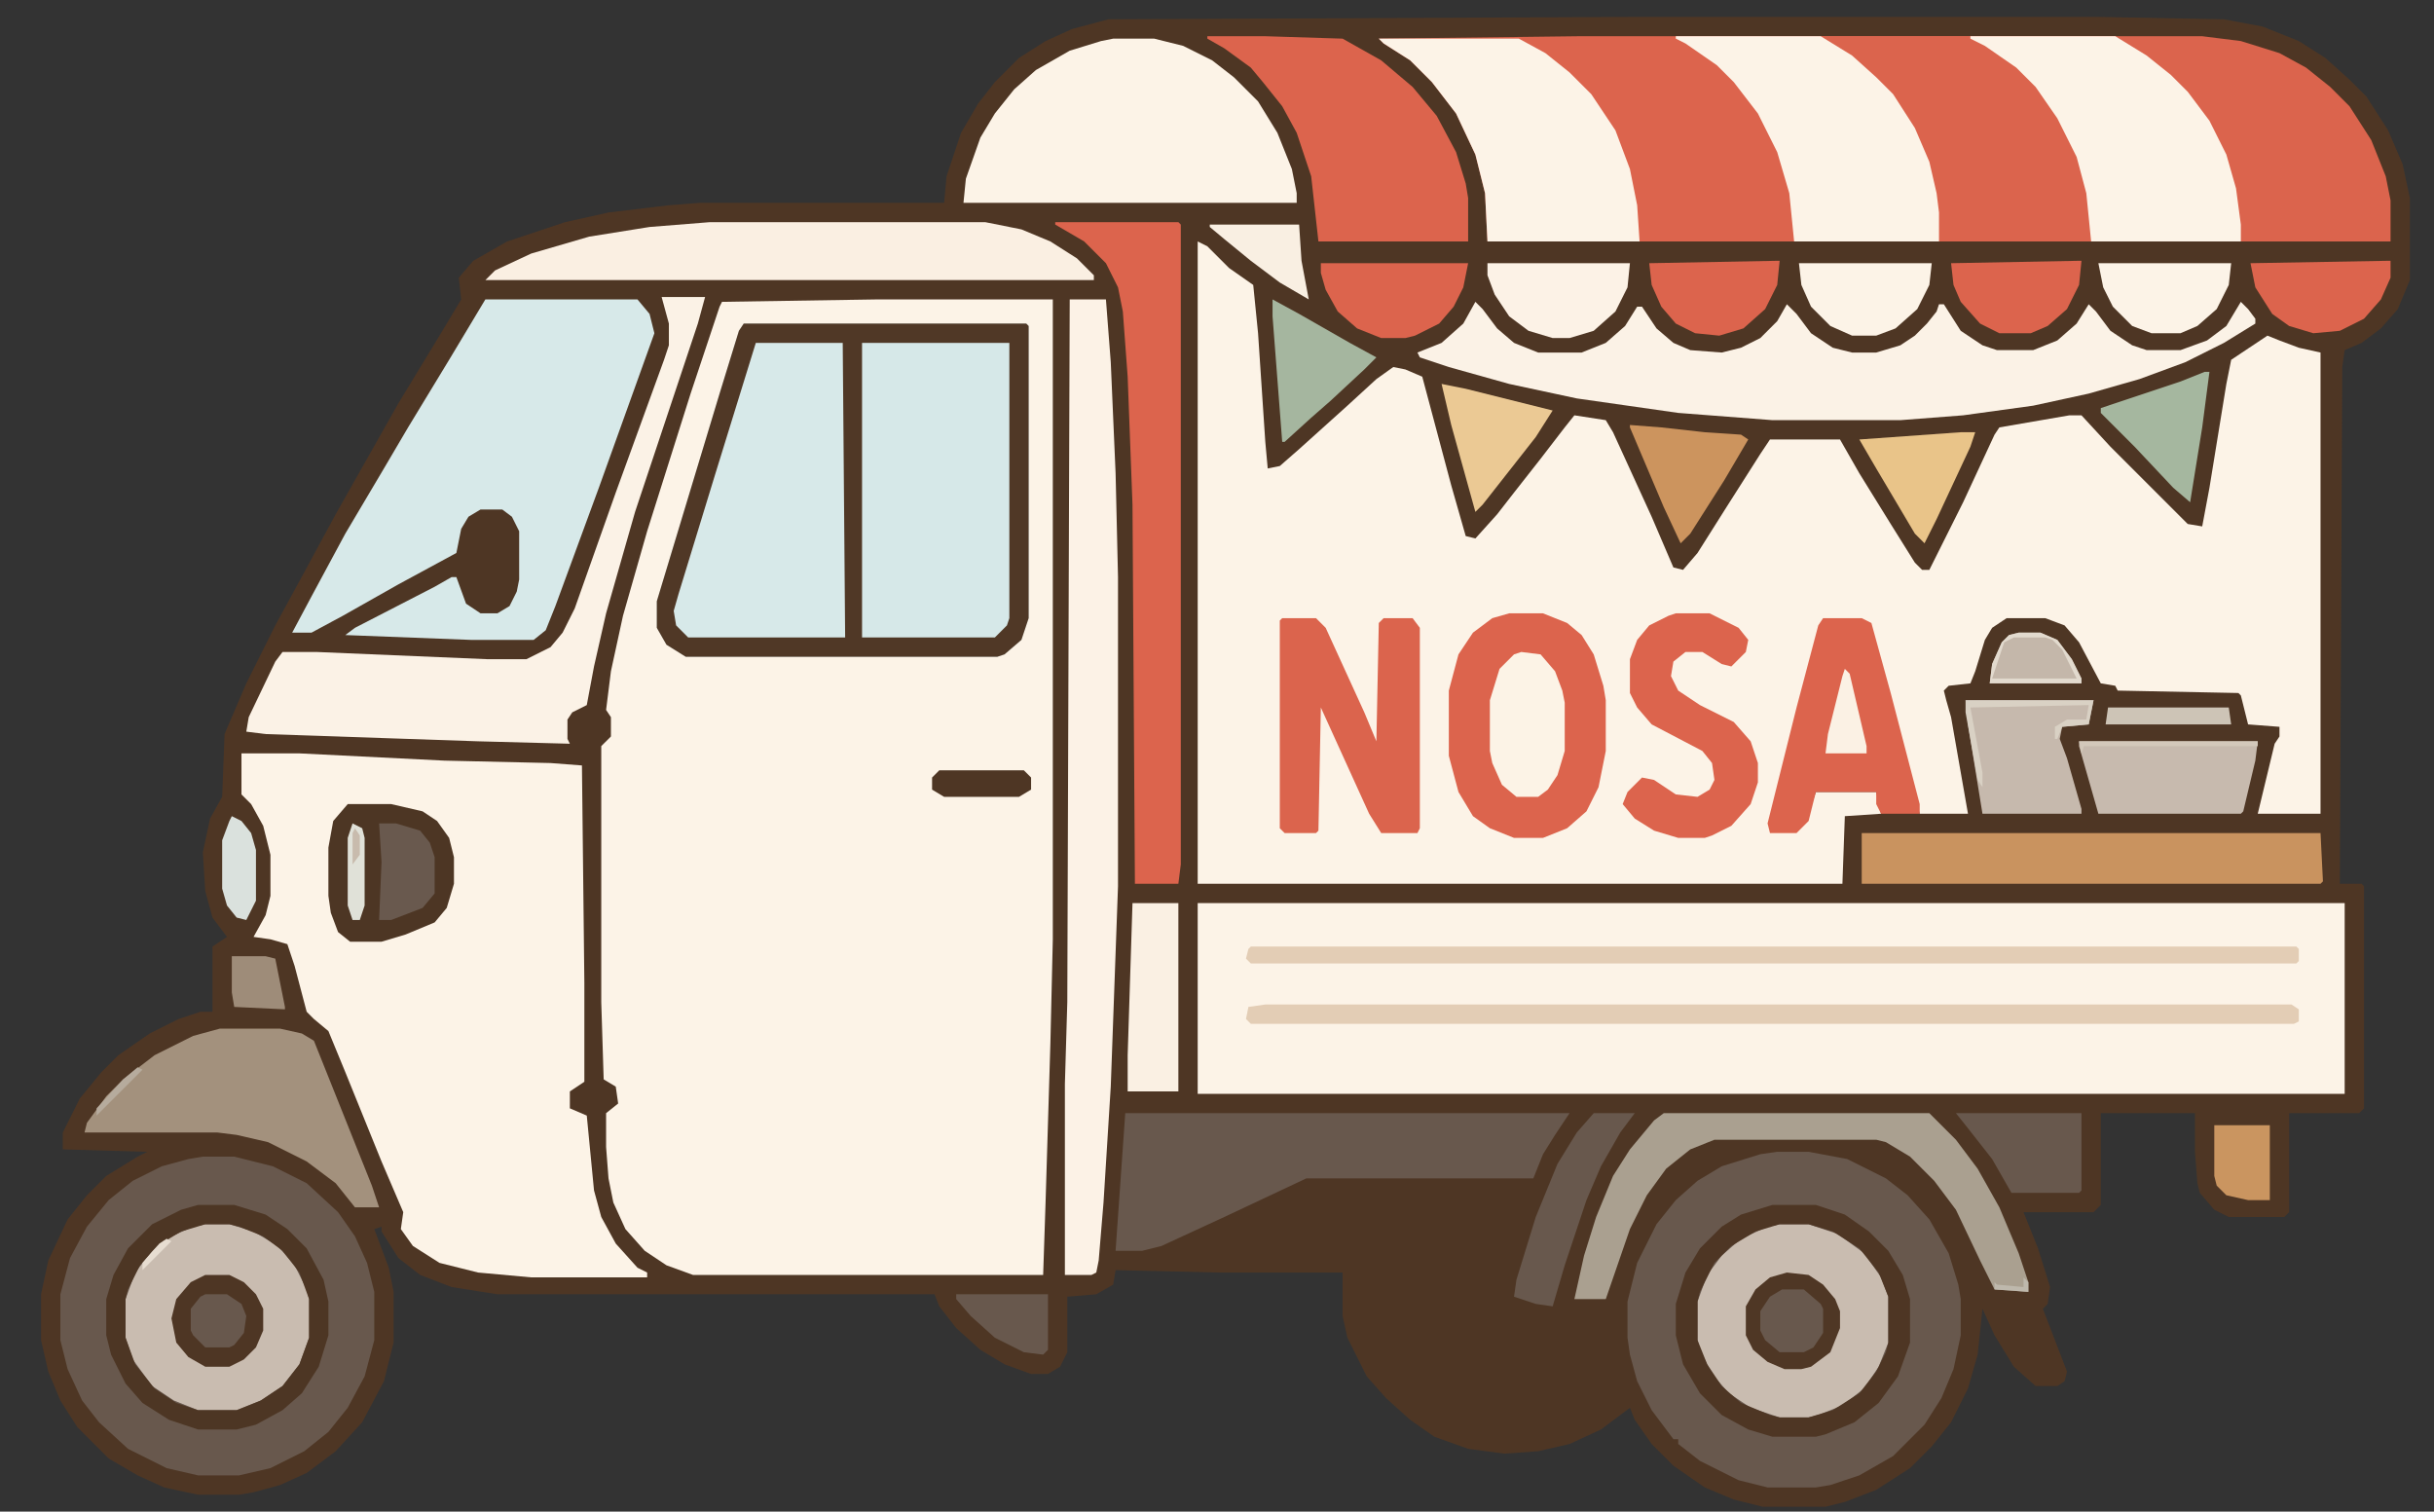 <?xml version="1.0" encoding="UTF-8" standalone="no"?> <svg xmlns="http://www.w3.org/2000/svg" xmlns:xlink="http://www.w3.org/1999/xlink" xmlns:serif="http://www.serif.com/" width="100%" height="100%" viewBox="0 0 1008 626" version="1.1" xml:space="preserve" style="fill-rule:evenodd;clip-rule:evenodd;stroke-linejoin:round;stroke-miterlimit:2;"><rect x="0" y="0" width="1008" height="626" fill="#333333" stroke="none"/> <g id="ArtBoard1" transform="matrix(0.969,0,0,1,5.081,-218.586)"> <rect x="-5.246" y="218.586" width="1039.97" height="625.576" style="fill:none;"></rect> <g transform="matrix(1.032,0,0,1,0.949,0.586)"> <g transform="matrix(1,0,0,1,669,225)"> <path d="M0,0L194,0L246,1L262,4L277,10L288,17L298,26L305,33L314,47L320,61L323,75L323,109L318,121L311,129L303,135L296,138L295,145L294,359L303,359L304,360L304,452L302,454L273,454L273,495L271,497L248,497L242,494L236,487L235,483L234,470L234,454L195,454L195,492L192,495L163,495L169,510L174,526L173,533L171,535L181,561L180,565L177,567L168,567L159,559L151,546L146,535L144,554L140,568L133,582L125,592L116,601L102,610L89,615L81,617L55,617L43,614L31,609L18,600L9,591L2,581L0,576L-12,585L-25,591L-38,594L-52,595L-67,593L-81,588L-91,581L-101,572L-109,563L-117,547L-119,538L-119,520L-170,520L-213,519L-214,525L-221,529L-233,530L-233,553L-236,559L-241,562L-248,562L-259,558L-269,552L-279,543L-286,534L-288,529L-469,529L-488,526L-501,521L-510,514L-517,503L-517,501L-520,502L-514,518L-512,528L-512,549L-516,565L-525,582L-536,594L-548,603L-559,608L-570,611L-576,612L-593,612L-607,609L-618,604L-630,597L-643,584L-650,573L-655,561L-658,548L-658,529L-655,515L-647,498L-639,488L-631,480L-618,472L-614,470L-649,469L-649,462L-642,448L-633,437L-626,430L-613,421L-601,415L-592,412L-587,412L-587,385L-581,381L-587,373L-590,362L-591,346L-588,332L-583,323L-582,297L-573,276L-561,252L-549,230L-536,206L-510,160L-493,132L-484,117L-485,108L-479,101L-465,93L-441,85L-423,81L-398,78L-385,77L-284,77L-283,66L-277,48L-270,36L-263,27L-253,17L-242,10L-231,5L-216,1L0,0Z" style="fill:rgb(78,54,36);fill-rule:nonzero;"></path> </g> <g transform="matrix(1,0,0,1,357,342)"> <path d="M0,0L73,0L73,265L72,308L70,374L69,404L-76,404L-87,400L-96,394L-104,385L-109,374L-111,364L-112,351L-112,337L-107,333L-108,326L-113,323L-114,291L-114,185L-110,181L-110,173L-112,170L-110,154L-105,131L-95,96L-77,39L-65,3L-64,1L0,0Z" style="fill:rgb(252,243,231);fill-rule:nonzero;"></path> </g> <g transform="matrix(1,0,0,1,490,318)"> <path d="M0,0L4,2L13,11L23,18L25,38L28,83L29,94L34,93L42,86L62,68L74,57L81,52L86,53L93,56L105,101L111,122L115,123L124,113L131,104L142,90L152,77L156,72L169,74L172,79L188,114L197,135L201,136L207,129L219,110L233,88L237,82L266,82L274,96L287,117L297,133L300,136L303,136L317,108L330,80L332,77L361,72L366,72L378,85L410,117L416,118L419,102L426,59L428,49L443,39L448,41L456,44L465,46L465,237L439,237L446,208L448,205L448,201L435,200L432,188L431,187L381,186L380,184L374,183L365,166L359,159L351,156L335,156L329,160L326,165L322,178L320,183L311,184L309,186L310,190L312,197L319,237L299,237L280,164L278,158L275,157L259,157L253,178L238,236L237,244L248,244L252,240L256,228L281,228L283,237L268,238L267,266L0,266L0,0Z" style="fill:rgb(252,243,231);fill-rule:nonzero;"></path> </g> <g transform="matrix(1,0,0,1,490,592)"> <rect x="0" y="0" width="475" height="79" style="fill:rgb(252,243,231);fill-rule:nonzero;"></rect> </g> <g transform="matrix(1,0,0,1,648,233)"> <path d="M0,0L222,0L235,8L245,16L252,23L261,35L268,49L272,63L274,78L274,85L-38,85L-39,65L-43,49L-51,32L-61,19L-70,10L-81,3L-83,1L0,0Z" style="fill:rgb(220,100,77);fill-rule:nonzero;"></path> </g> <g transform="matrix(1,0,0,1,94,530)"> <path d="M0,0L24,0L84,3L128,4L141,5L142,95L142,136L136,140L136,147L143,150L146,181L149,192L155,203L164,213L168,215L168,217L120,217L98,215L82,211L71,204L66,197L67,190L58,169L43,132L36,115L30,110L27,107L22,88L19,79L12,77L5,76L10,67L12,59L12,42L9,30L4,21L0,17L0,0Z" style="fill:rgb(252,243,231);fill-rule:nonzero;"></path> </g> <g transform="matrix(1,0,0,1,302,352)"> <path d="M0,0L117,0L118,1L118,122L115,131L108,137L105,138L-24,138L-32,133L-36,126L-36,115L-10,29L-2,3L0,0Z" style="fill:rgb(214,232,232);fill-rule:nonzero;"></path> </g> <g transform="matrix(1,0,0,1,730,695)"> <path d="M0,0L13,0L29,3L45,11L54,18L63,28L71,42L75,55L76,61L76,76L73,90L68,102L61,113L48,126L34,134L22,138L16,139L-4,139L-16,136L-32,128L-41,121L-41,119L-43,119L-52,107L-58,95L-61,84L-62,77L-62,62L-58,46L-50,30L-42,20L-33,12L-23,6L-7,1L0,0Z" style="fill:rgb(104,88,77);fill-rule:nonzero;"></path> </g> <g transform="matrix(1,0,0,1,78,697)"> <path d="M0,0L13,0L29,4L43,11L56,23L63,33L68,44L71,56L71,76L67,91L60,104L52,114L42,122L28,129L15,132L-2,132L-15,129L-31,121L-43,110L-50,101L-56,88L-59,76L-59,57L-55,42L-48,29L-39,18L-29,10L-17,4L-6,1L0,0Z" style="fill:rgb(104,88,77);fill-rule:nonzero;"></path> </g> <g transform="matrix(1,0,0,1,195,342)"> <path d="M0,0L63,0L68,6L70,14L47,78L29,127L25,137L20,141L-6,141L-58,139L-54,136L-21,119L-14,115L-12,115L-8,126L-2,130L5,130L10,127L13,121L14,116L14,96L11,90L7,87L-2,87L-7,90L-10,95L-12,105L-36,118L-59,131L-72,138L-80,138L-72,123L-58,97L-42,70L-32,53L-15,25L0,0Z" style="fill:rgb(215,233,233);fill-rule:nonzero;"></path> </g> <g transform="matrix(1,0,0,1,748,233)"> <path d="M0,0L122,0L135,8L145,16L152,23L161,35L168,49L172,63L174,78L174,85L49,85L47,65L43,49L35,33L27,22L16,11L5,4L0,0Z" style="fill:rgb(219,100,77);fill-rule:nonzero;"></path> </g> <g transform="matrix(1,0,0,1,605,343)"> <path d="M0,0L3,3L9,11L16,17L26,21L44,21L54,17L62,10L67,2L69,2L75,11L82,17L89,20L102,21L110,19L118,15L125,8L129,1L133,5L139,13L148,19L156,21L166,21L176,18L182,14L187,9L191,4L192,1L194,1L201,12L210,18L216,20L231,20L241,16L249,9L254,1L257,4L263,12L272,18L278,20L292,20L303,16L311,10L317,0L320,3L323,7L323,9L310,17L294,25L275,32L254,38L231,43L202,47L176,49L123,49L84,46L42,40L14,34L-11,27L-23,23L-24,21L-14,17L-5,9L0,0Z" style="fill:rgb(251,242,230);fill-rule:nonzero;"></path> </g> <g transform="matrix(1,0,0,1,437,342)"> <path d="M0,0L15,0L17,26L19,72L20,115L20,243L17,326L14,374L12,398L11,403L9,404L-2,404L-2,325L-1,291L0,0Z" style="fill:rgb(252,242,230);fill-rule:nonzero;"></path> </g> <g transform="matrix(1,0,0,1,455,234)"> <path d="M0,0L17,0L29,3L41,9L50,16L60,26L68,39L74,54L76,64L76,68L-62,68L-61,58L-55,41L-49,31L-41,21L-32,13L-18,5L-5,1L0,0Z" style="fill:rgb(252,243,231);fill-rule:nonzero;"></path> </g> <g transform="matrix(1,0,0,1,307,360)"> <path d="M0,0L36,0L37,122L-28,122L-33,117L-34,111L-15,49L0,0Z" style="fill:rgb(215,233,233);fill-rule:nonzero;"></path> </g> <g transform="matrix(1,0,0,1,268,341)"> <path d="M0,0L18,0L15,11L-11,89L-23,131L-28,153L-31,169L-37,172L-39,175L-39,183L-38,185L-76,184L-164,181L-172,180L-171,174L-160,151L-157,147L-143,147L-72,150L-56,150L-46,145L-41,139L-36,129L-19,81L1,26L3,20L3,11L0,0Z" style="fill:rgb(251,242,230);fill-rule:nonzero;"></path> </g> <g transform="matrix(1,0,0,1,460,679)"> <path d="M0,0L184,0L178,9L173,17L169,27L75,27L41,43L15,55L7,57L-4,57L0,0Z" style="fill:rgb(104,88,77);fill-rule:nonzero;"></path> </g> <g transform="matrix(1,0,0,1,431,310)"> <path d="M0,0L51,0L52,1L52,266L51,274L33,274L32,117L30,64L28,37L26,27L21,17L12,8L0,1L0,0Z" style="fill:rgb(220,100,77);fill-rule:nonzero;"></path> </g> <g transform="matrix(1,0,0,1,870,233)"> <path d="M0,0L36,0L52,2L68,7L79,13L89,21L97,29L106,43L112,58L114,68L114,85L52,85L49,63L44,46L38,35L31,26L22,16L10,7L0,1L0,0Z" style="fill:rgb(219,100,77);fill-rule:nonzero;"></path> </g> <g transform="matrix(1,0,0,1,810,233)"> <path d="M0,0L60,0L73,8L83,16L90,23L99,35L106,49L110,63L112,78L112,85L50,85L48,65L44,50L36,34L27,21L19,13L6,4L0,1L0,0Z" style="fill:rgb(252,243,231);fill-rule:nonzero;"></path> </g> <g transform="matrix(1,0,0,1,688,233)"> <path d="M0,0L60,0L73,8L83,17L90,24L99,38L105,52L108,65L109,73L109,85L49,85L47,65L42,48L34,32L24,19L17,12L4,3L0,1L0,0Z" style="fill:rgb(252,243,231);fill-rule:nonzero;"></path> </g> <g transform="matrix(1,0,0,1,565,234)"> <path d="M0,0L58,0L69,6L79,14L88,23L98,38L104,54L107,69L108,84L45,84L44,64L40,48L32,31L22,18L13,9L2,2L0,0Z" style="fill:rgb(252,243,231);fill-rule:nonzero;"></path> </g> <g transform="matrix(1,0,0,1,494,233)"> <path d="M0,0L24,0L56,1L72,10L85,21L95,33L103,48L107,61L108,67L108,85L46,85L43,58L37,40L31,29L23,19L18,13L7,5L0,1L0,0Z" style="fill:rgb(220,100,77);fill-rule:nonzero;"></path> </g> <g transform="matrix(1,0,0,1,302,352)"> <path d="M0,0L117,0L118,1L118,122L115,131L108,137L105,138L-24,138L-32,133L-36,126L-36,115L-10,29L-2,3L0,0ZM5,8L-12,63L-27,112L-29,119L-28,125L-23,130L42,130L41,8L5,8ZM49,8L49,130L104,130L109,125L110,122L110,8L49,8Z" style="fill:rgb(80,56,38);fill-rule:nonzero;"></path> </g> <g transform="matrix(1,0,0,1,619,472)"> <path d="M0,0L14,0L24,4L30,9L35,17L39,30L40,36L40,57L37,72L32,82L24,89L14,93L2,93L-8,89L-15,84L-21,74L-25,59L-25,32L-21,17L-15,8L-7,2L0,0Z" style="fill:rgb(220,100,77);fill-rule:nonzero;"></path> </g> <g transform="matrix(1,0,0,1,731,725)"> <path d="M0,0L12,0L24,4L35,12L42,22L45,30L45,49L41,59L35,68L26,75L16,79L12,80L0,80L-12,76L-21,70L-28,62L-33,52L-34,48L-34,32L-30,21L-24,13L-16,6L-5,1L0,0Z" style="fill:rgb(201,188,176);fill-rule:nonzero;"></path> </g> <g transform="matrix(1,0,0,1,288,310)"> <path d="M0,0L114,0L129,3L141,8L152,15L159,22L159,24L-93,24L-89,20L-74,13L-50,6L-25,2L0,0Z" style="fill:rgb(250,239,226);fill-rule:nonzero;"></path> </g> <g transform="matrix(1,0,0,1,79,725)"> <path d="M0,0L10,0L20,3L30,9L37,17L42,27L43,31L43,47L39,58L32,67L23,73L13,77L-3,77L-13,73L-22,67L-30,56L-33,47L-33,31L-29,20L-22,11L-14,5L-5,1L0,0Z" style="fill:rgb(201,188,176);fill-rule:nonzero;"></path> </g> <g transform="matrix(1,0,0,1,85,644)"> <path d="M0,0L25,0L34,2L39,5L63,65L66,74L56,74L48,64L36,55L20,47L7,44L-1,43L-56,43L-55,39L-47,28L-40,21L-27,11L-11,3L0,0Z" style="fill:rgb(163,145,125);fill-rule:nonzero;"></path> </g> <g transform="matrix(1,0,0,1,765,563)"> <path d="M0,0L190,0L191,20L190,21L0,21L0,0Z" style="fill:rgb(201,147,95);fill-rule:nonzero;"></path> </g> <g transform="matrix(1,0,0,1,525,474)"> <path d="M0,0L14,0L18,4L34,39L39,51L40,2L42,0L54,0L57,4L57,87L56,89L41,89L36,81L16,37L15,88L14,89L1,89L-1,87L-1,1L0,0Z" style="fill:rgb(219,100,77);fill-rule:nonzero;"></path> </g> <g transform="matrix(1,0,0,1,683,679)"> <path d="M0,0L110,0L121,11L130,23L139,39L147,58L151,70L151,74L137,73L131,61L121,40L112,28L102,18L92,12L88,11L21,11L11,15L1,23L-7,34L-14,48L-24,77L-37,77L-33,59L-28,43L-21,26L-14,15L-4,3L0,0Z" style="fill:rgb(170,160,144);fill-rule:nonzero;"></path> </g> <g transform="matrix(1,0,0,1,518,634)"> <path d="M0,0L425,0L428,2L428,7L426,8L-6,8L-8,6L-7,1L0,0Z" style="fill:rgb(227,205,181);fill-rule:nonzero;"></path> </g> <g transform="matrix(1,0,0,1,749,474)"> <path d="M0,0L16,0L20,2L28,31L40,77L40,81L24,81L22,77L22,72L-3,72L-6,84L-11,89L-22,89L-23,85L-11,37L-2,3L0,0Z" style="fill:rgb(220,100,77);fill-rule:nonzero;"></path> </g> <g transform="matrix(1,0,0,1,512,610)"> <path d="M0,0L433,0L434,1L434,6L433,7L0,7L-2,5L-1,1L0,0Z" style="fill:rgb(227,205,181);fill-rule:nonzero;"></path> </g> <g transform="matrix(1,0,0,1,688,472)"> <path d="M0,0L14,0L26,6L30,11L29,16L23,22L19,21L11,16L4,16L-1,20L-2,26L1,32L10,38L24,45L31,53L34,62L34,70L31,79L23,88L15,92L12,93L1,93L-9,90L-17,85L-22,79L-20,74L-14,68L-9,69L0,75L9,76L14,73L16,69L15,62L11,57L-10,46L-16,39L-19,33L-19,19L-16,11L-11,5L-3,1L0,0Z" style="fill:rgb(220,100,77);fill-rule:nonzero;"></path> </g> <g transform="matrix(1,0,0,1,138,551)"> <path d="M0,0L18,0L31,3L37,7L42,14L44,22L44,33L41,43L36,49L24,54L14,57L1,57L-4,53L-7,45L-8,38L-8,18L-6,7L0,0Z" style="fill:rgb(77,54,36);fill-rule:nonzero;"></path> </g> <g transform="matrix(1,0,0,1,728,717)"> <path d="M0,0L18,0L30,4L40,11L48,19L54,29L57,39L57,57L52,71L44,82L34,90L22,95L18,96L0,96L-10,93L-21,87L-30,78L-37,66L-40,54L-40,41L-36,28L-30,18L-21,9L-13,4L0,0ZM3,8L-7,11L-17,17L-24,24L-30,36L-31,40L-31,56L-27,66L-21,75L-13,82L-1,87L3,88L15,88L25,85L36,78L43,69L47,61L48,57L48,38L44,28L36,18L25,11L15,8L3,8Z" style="fill:rgb(78,54,36);fill-rule:nonzero;"></path> </g> <g transform="matrix(1,0,0,1,76,717)"> <path d="M0,0L15,0L28,4L37,10L45,18L52,31L54,40L54,54L50,67L43,78L35,85L24,91L16,93L0,93L-12,89L-23,82L-30,74L-36,62L-38,54L-38,39L-35,29L-29,18L-19,8L-7,2L0,0ZM3,8L-7,11L-17,17L-24,25L-29,35L-30,39L-30,55L-26,66L-18,76L-9,82L0,85L16,85L26,81L35,75L42,66L46,55L46,39L42,28L35,19L27,13L17,9L13,8L3,8Z" style="fill:rgb(77,54,36);fill-rule:nonzero;"></path> </g> <g transform="matrix(1,0,0,1,855,525)"> <path d="M0,0L74,0L73,8L68,29L67,30L8,30L0,2L0,0Z" style="fill:rgb(199,186,174);fill-rule:nonzero;"></path> </g> <g transform="matrix(1,0,0,1,808,508)"> <path d="M0,0L53,0L51,10L40,11L39,16L42,24L48,45L48,47L7,47L1,10L0,0Z" style="fill:rgb(198,185,173);fill-rule:nonzero;"></path> </g> <g transform="matrix(1,0,0,1,463,592)"> <path d="M0,0L19,0L19,78L-2,78L-2,63L0,0Z" style="fill:rgb(250,240,227);fill-rule:nonzero;"></path> </g> <g transform="matrix(1,0,0,1,624,488)"> <path d="M0,0L8,1L14,8L17,16L18,21L18,41L15,51L11,57L7,60L-2,60L-8,55L-12,46L-13,41L-13,20L-9,7L-3,1L0,0Z" style="fill:rgb(252,243,230);fill-rule:nonzero;"></path> </g> <g transform="matrix(1,0,0,1,541,327)"> <path d="M0,0L61,0L59,10L55,18L49,25L39,30L35,31L25,31L15,27L7,20L2,11L0,4L0,0Z" style="fill:rgb(220,100,77);fill-rule:nonzero;"></path> </g> <g transform="matrix(1,0,0,1,610,327)"> <path d="M0,0L59,0L58,10L53,20L44,28L34,31L27,31L17,28L9,22L3,13L0,5L0,0Z" style="fill:rgb(252,242,230);fill-rule:nonzero;"></path> </g> <g transform="matrix(1,0,0,1,654,679)"> <path d="M0,0L17,0L11,8L3,22L-3,36L-12,63L-17,80L-24,79L-33,76L-32,69L-24,43L-15,21L-7,8L0,0Z" style="fill:rgb(104,88,77);fill-rule:nonzero;"></path> </g> <g transform="matrix(1,0,0,1,983,326)"> <path d="M0,0L1,0L1,7L-3,16L-10,24L-20,29L-31,30L-41,27L-48,22L-55,11L-57,1L0,0Z" style="fill:rgb(220,100,77);fill-rule:nonzero;"></path> </g> <g transform="matrix(1,0,0,1,804,679)"> <path d="M0,0L52,0L52,32L51,33L23,33L15,19L4,5L0,0Z" style="fill:rgb(104,88,77);fill-rule:nonzero;"></path> </g> <g transform="matrix(1,0,0,1,739,327)"> <path d="M0,0L55,0L54,9L49,19L40,27L32,30L22,30L13,26L5,18L1,9L0,0Z" style="fill:rgb(252,243,231);fill-rule:nonzero;"></path> </g> <g transform="matrix(1,0,0,1,730,326)"> <path d="M0,0L1,0L0,10L-5,20L-14,28L-24,31L-34,30L-42,26L-48,19L-52,10L-53,1L0,0Z" style="fill:rgb(220,100,77);fill-rule:nonzero;"></path> </g> <g transform="matrix(1,0,0,1,863,327)"> <path d="M0,0L55,0L54,9L49,19L41,26L34,29L22,29L14,26L6,18L2,10L0,0Z" style="fill:rgb(252,243,231);fill-rule:nonzero;"></path> </g> <g transform="matrix(1,0,0,1,855,326)"> <path d="M0,0L1,0L0,10L-5,20L-13,27L-20,30L-33,30L-41,26L-49,17L-52,10L-53,1L0,0Z" style="fill:rgb(220,100,77);fill-rule:nonzero;"></path> </g> <g transform="matrix(1,0,0,1,734,745)"> <path d="M0,0L9,1L15,5L20,11L22,16L22,23L18,33L10,39L6,40L-1,40L-8,37L-14,32L-17,26L-17,14L-13,7L-7,2L0,0Z" style="fill:rgb(79,55,37);fill-rule:nonzero;"></path> </g> <g transform="matrix(1,0,0,1,521,342)"> <path d="M0,0L11,6L32,18L43,24L38,29L24,42L16,49L5,59L4,59L0,7L0,0Z" style="fill:rgb(165,182,159);fill-rule:nonzero;"></path> </g> <g transform="matrix(1,0,0,1,669,394)"> <path d="M0,0L13,1L31,3L46,4L49,6L39,23L25,45L21,49L14,34L0,1L0,0Z" style="fill:rgb(204,148,94);fill-rule:nonzero;"></path> </g> <g transform="matrix(1,0,0,1,907,372)"> <path d="M0,0L2,0L-1,23L-6,54L-13,48L-29,31L-43,17L-43,15L-10,4L0,0Z" style="fill:rgb(165,183,159);fill-rule:nonzero;"></path> </g> <g transform="matrix(1,0,0,1,591,377)"> <path d="M0,0L10,2L46,11L39,22L17,50L14,53L4,17L0,0Z" style="fill:rgb(235,201,148);fill-rule:nonzero;"></path> </g> <g transform="matrix(1,0,0,1,79,746)"> <path d="M0,0L10,0L16,3L21,8L24,14L24,23L21,30L16,35L10,38L0,38L-7,34L-12,28L-14,18L-12,10L-6,3L0,0Z" style="fill:rgb(78,54,36);fill-rule:nonzero;"></path> </g> <g transform="matrix(1,0,0,1,806,397)"> <path d="M0,0L6,0L4,6L-10,36L-15,46L-19,42L-35,15L-42,3L0,0Z" style="fill:rgb(233,196,137);fill-rule:nonzero;"></path> </g> <g transform="matrix(1,0,0,1,151,559)"> <path d="M0,0L7,0L17,3L21,8L23,14L23,29L18,35L5,40L0,40L1,16L0,0Z" style="fill:rgb(105,89,78);fill-rule:nonzero;"></path> </g> <g transform="matrix(1,0,0,1,911,684)"> <path d="M0,0L23,0L23,31L14,31L5,29L1,25L0,21L0,0Z" style="fill:rgb(202,149,96);fill-rule:nonzero;"></path> </g> <g transform="matrix(1,0,0,1,390,754)"> <path d="M0,0L38,0L38,23L36,25L28,24L16,18L6,9L0,2L0,0Z" style="fill:rgb(104,88,77);fill-rule:nonzero;"></path> </g> <g transform="matrix(1,0,0,1,830,480)"> <path d="M0,0L9,0L16,3L22,11L26,19L26,21L-12,21L-11,13L-7,4L-4,1L0,0Z" style="fill:rgb(196,183,170);fill-rule:nonzero;"></path> </g> <g transform="matrix(1,0,0,1,495,311)"> <path d="M0,0L37,0L38,15L41,31L29,24L17,15L6,6L0,1L0,0Z" style="fill:rgb(249,239,226);fill-rule:nonzero;"></path> </g> <g transform="matrix(1,0,0,1,732,752)"> <path d="M0,0L9,0L16,6L17,8L17,18L13,24L9,26L-1,26L-7,21L-9,17L-9,9L-5,3L0,0Z" style="fill:rgb(104,88,77);fill-rule:nonzero;"></path> </g> <g transform="matrix(1,0,0,1,90,556)"> <path d="M0,0L4,2L8,7L10,14L10,35L6,43L2,42L-2,37L-4,30L-4,10L-1,2L0,0Z" style="fill:rgb(218,225,221);fill-rule:nonzero;"></path> </g> <g transform="matrix(1,0,0,1,383,537)"> <path d="M0,0L35,0L38,3L38,8L33,11L2,11L-3,8L-3,3L0,0Z" style="fill:rgb(78,54,36);fill-rule:nonzero;"></path> </g> <g transform="matrix(1,0,0,1,79,754)"> <path d="M0,0L9,0L15,4L17,9L16,16L12,21L10,22L0,22L-5,17L-6,15L-6,6L-2,1L0,0Z" style="fill:rgb(104,88,77);fill-rule:nonzero;"></path> </g> <g transform="matrix(1,0,0,1,90,614)"> <path d="M0,0L14,0L18,1L22,21L22,22L1,21L0,15L0,0Z" style="fill:rgb(158,140,121);fill-rule:nonzero;"></path> </g> <g transform="matrix(1,0,0,1,867,511)"> <path d="M0,0L50,0L51,7L-1,7L0,0Z" style="fill:rgb(205,196,182);fill-rule:nonzero;"></path> </g> <g transform="matrix(1,0,0,1,758,495)"> <path d="M0,0L2,2L9,32L9,35L-8,35L-7,27L-1,3L0,0Z" style="fill:rgb(251,241,228);fill-rule:nonzero;"></path> </g> <g transform="matrix(1,0,0,1,140,559)"> <path d="M0,0L4,2L5,6L5,34L3,40L0,40L-2,34L-2,6L0,0Z" style="fill:rgb(224,225,216);fill-rule:nonzero;"></path> </g> <g transform="matrix(1,0,0,1,808,508)"> <path d="M0,0L53,0L51,10L40,11L38,16L37,16L37,11L42,8L50,8L51,2L2,3L7,30L7,36L5,33L0,5L0,0Z" style="fill:rgb(217,209,196);fill-rule:nonzero;"></path> </g> <g transform="matrix(1,0,0,1,830,480)"> <path d="M0,0L9,0L16,3L22,11L26,19L26,21L-12,21L-11,13L-7,4L-4,1L0,0ZM-2,2L-6,4L-11,19L24,19L18,7L14,3L11,2L-2,2Z" style="fill:rgb(226,218,206);fill-rule:nonzero;"></path> </g> <g transform="matrix(1,0,0,1,855,525)"> <path d="M0,0L74,0L74,2L2,2L1,5L0,0Z" style="fill:rgb(211,200,186);fill-rule:nonzero;"></path> </g> <g transform="matrix(1,0,0,1,51,660)"> <path d="M0,0L2,1L-17,20L-17,17L-6,5L0,0Z" style="fill:rgb(182,171,157);fill-rule:nonzero;"></path> </g> <g transform="matrix(1,0,0,1,63,731)"> <path d="M0,0L2,1L-10,13L-10,10L-3,2L0,0Z" style="fill:rgb(231,221,209);fill-rule:nonzero;"></path> </g> <g transform="matrix(1,0,0,1,832,747)"> <path d="M0,0L2,2L2,6L-12,5L-12,2L-11,3L0,4L0,0Z" style="fill:rgb(190,184,172);fill-rule:nonzero;"></path> </g> <g transform="matrix(1,0,0,1,141,561)"> <path d="M0,0L2,3L2,11L-1,15L-1,2L0,0Z" style="fill:rgb(200,187,173);fill-rule:nonzero;"></path> </g> </g> </g> </svg> 
